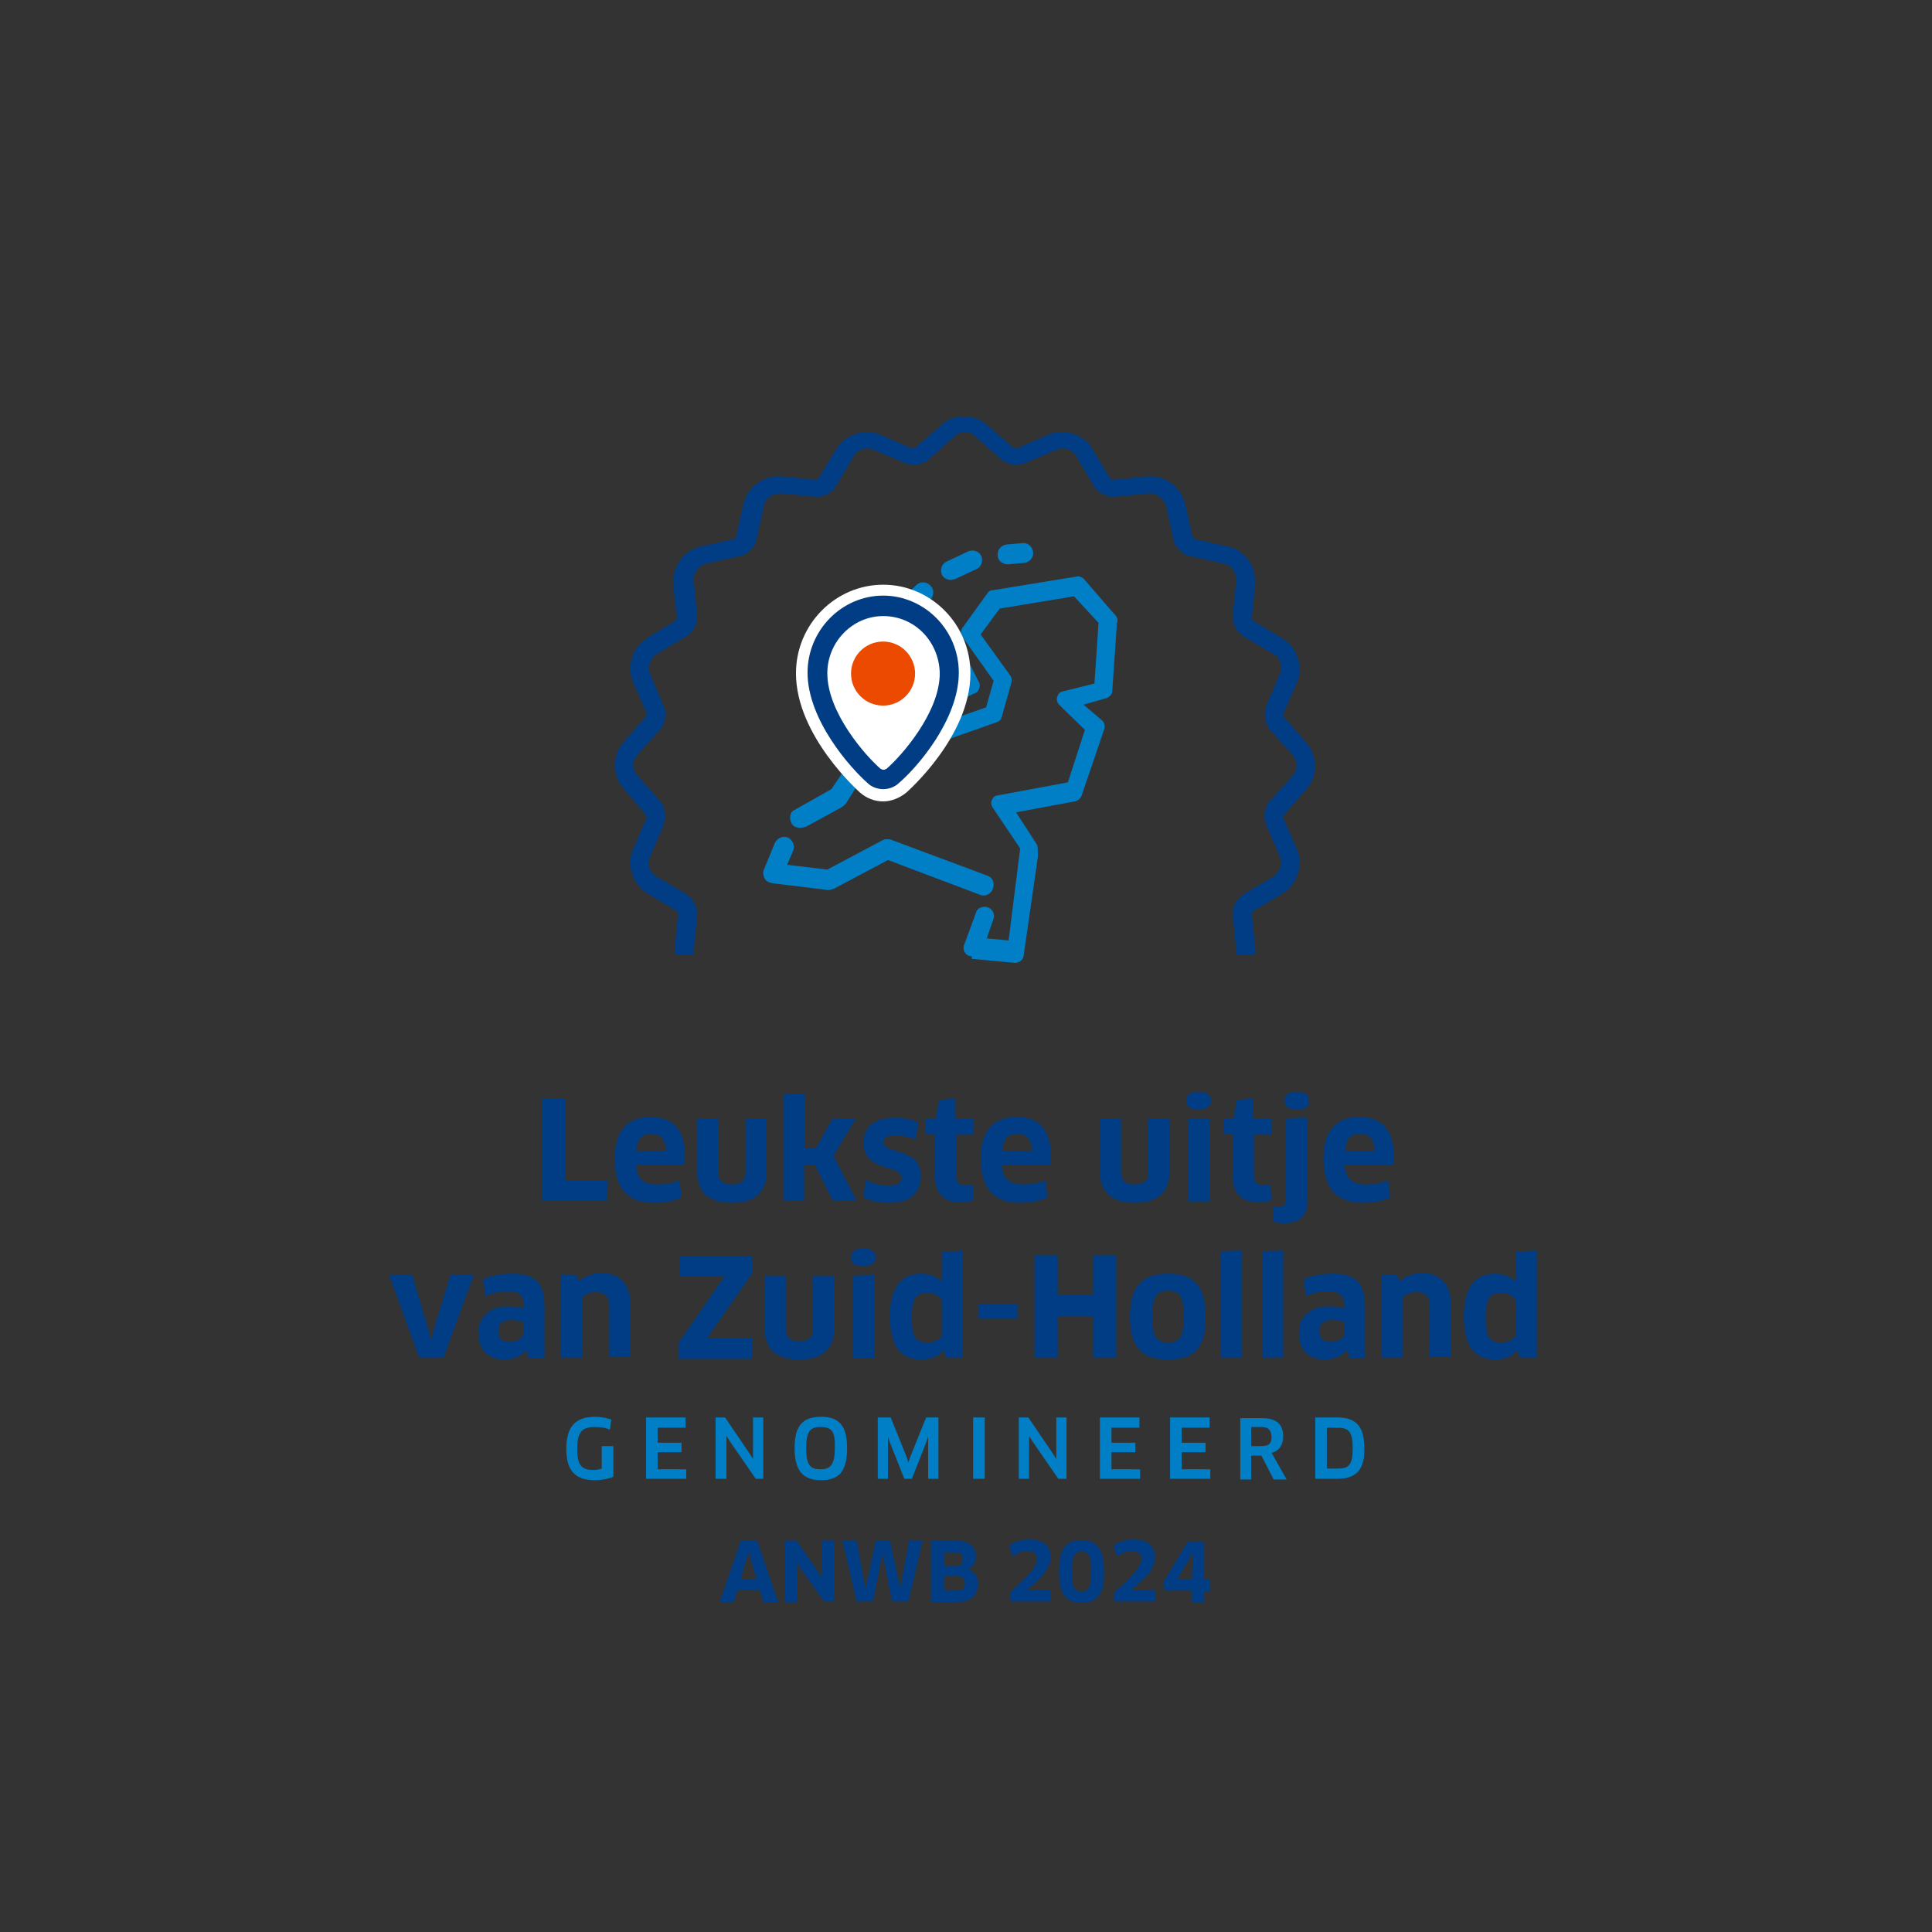 <?xml version="1.0" encoding="utf-8"?>
<!-- Generator: Adobe Illustrator 27.4.1, SVG Export Plug-In . SVG Version: 6.00 Build 0)  -->
<svg version="1.1" id="opmaak_met_tekst" xmlns="http://www.w3.org/2000/svg" xmlns:xlink="http://www.w3.org/1999/xlink" x="0px"
	 y="0px" viewBox="0 0 283.5 283.5" style="enable-background:new 0 0 283.5 283.5;" xml:space="preserve">
<rect x="0" y="0" width="283.5" height="283.5" fill="#333333" stroke="none"/>
<style type="text/css">
	.st0{fill:#007FC7;}
	.st1{fill:#003D85;}
	.st2{fill:#FFFFFF;}
	.st3{fill:#EB4A00;}
</style>
<g>
	<g>
		<path class="st0" d="M144.4,131.4c-0.2,0-0.4,0-0.6-0.1l-13.5-5.1l-7.9,4.2c-0.3,0.1-0.6,0.2-0.9,0.2l-8.2-1
			c-0.5-0.1-0.9-0.3-1.1-0.7c-0.2-0.4-0.3-0.9-0.1-1.3l1.6-3.9c0.3-0.7,1.2-1.1,1.9-0.8c0.7,0.3,1.1,1.2,0.8,1.9l-0.9,2.1l5.9,0.7
			l8.1-4.3c0.4-0.2,0.8-0.2,1.2-0.1l14.2,5.3c0.8,0.3,1.1,1.1,0.8,1.9C145.5,131,144.9,131.4,144.4,131.4z"/>
	</g>
	<g>
		<path class="st0" d="M139.5,85.1c-0.5,0-1.1-0.3-1.3-0.8c-0.3-0.7,0-1.6,0.7-1.9l3.2-1.5c0.7-0.3,1.6,0,1.9,0.7
			c0.3,0.7,0,1.6-0.7,1.9l-3.2,1.5C139.9,85,139.7,85.1,139.5,85.1z"/>
	</g>
	<g>
		<path class="st0" d="M147.7,82.8c-0.7-0.1-1.3-0.6-1.3-1.3c-0.1-0.8,0.5-1.5,1.3-1.6l2.3-0.2c0.8-0.1,1.5,0.5,1.6,1.3
			c0.1,0.8-0.5,1.5-1.3,1.6l-2.3,0.2C147.8,82.8,147.7,82.8,147.7,82.8z"/>
	</g>
	<g>
		<path class="st0" d="M134.2,89.6c-0.4,0-0.7-0.1-1-0.4c-0.6-0.6-0.6-1.5,0-2.1l1.2-1.2c0.6-0.6,1.5-0.6,2.1,0
			c0.6,0.6,0.6,1.5,0,2.1l-1.2,1.2C135,89.4,134.6,89.6,134.2,89.6z"/>
	</g>
	<g>
		<path class="st0" d="M116.1,120.7c-0.3-0.6-0.2-1.5,0.4-1.8l5.5-3.1l7-10.4l1.5-12c0-0.2,0.1-0.4,0.3-0.6l1.3-1.6
			c0.4-0.6,1.3-0.6,1.8-0.2c0.6,0.4,0.6,1.2,0.2,1.8l-1.1,1.3l-1.5,11.9c0,0.2-0.1,0.3-0.2,0.5l-7.1,11.3c-0.1,0.2-0.5,0.5-0.6,0.6
			l-5.3,2.9C117.7,121.5,116.5,121.7,116.1,120.7z"/>
	</g>
	<g>
		<path class="st0" d="M142.5,140.3c-0.4,0-0.7-0.2-0.9-0.5c-0.2-0.3-0.3-0.8-0.1-1.2l1.8-4.9c0.3-0.6,1.2-0.8,1.8-0.5
			c0.6,0.3,0.9,1,0.7,1.6l-1,2.9l3.2,0.3l1.7-13.5l-4.1-6.1c-0.2-0.4-0.2-0.8,0-1.1c0.2-0.4,0.5-0.6,0.9-0.6l10.2-1.9l2.5-7.7
			l-3.7-3.6c-0.3-0.3-0.5-0.7-0.4-1.1c0.1-0.4,0.3-0.8,0.7-0.9l4.8-1.2l0.6-8.9l-3.6-3.9l-10.9,1.8l-2.8,3.8l4.4,6.1
			c0.2,0.3,0.2,0.6,0.1,1l-1.4,5c-0.1,0.4-0.4,0.7-0.8,0.8l-6.8,2.4c-0.4,0.1-0.8,0.1-1.1-0.2c-0.3-0.2-0.5-0.6-0.5-1l-0.1-4.8
			c0-0.5,0.3-0.9,0.7-1.1l2.5-1.2l-1.9-3.8c-0.3-0.6-0.1-1.4,0.5-1.7c0.6-0.3,1.3-0.1,1.6,0.5l2.5,4.9c0.2,0.3,0.2,0.6,0.1,1
			c-0.1,0.3-0.3,0.6-0.6,0.7l-3,1.4l0,2.3l4.6-1.6l1.1-3.9l-4.6-6.5c-0.3-0.5-0.2-1.1,0.2-1.5l3.6-5c0.2-0.2,0.4-0.3,0.7-0.3l12.3-2
			c0.4-0.1,0.7,0.1,1,0.3l4.5,5.2c0.4,0.3,0.6,0.9,0.4,1.3l-0.7,10.2c-0.1,0.4-0.4,0.6-0.7,0.8l-3.5,1l2.7,2.3
			c0.4,0.3,0.5,0.9,0.3,1.4l-3.3,9.7c-0.2,0.4-0.5,0.7-1,0.8l-8.6,1.6l3.1,4.8c0.1,0.3,0.1,1.4,0.1,1.7l-2.1,14.6
			c-0.1,0.6-0.6,0.9-1.2,1l-6.4-0.6C142.6,140.3,142.6,140.3,142.5,140.3z"/>
	</g>
</g>
<g>
	<path class="st1" d="M94.8,119.6c0.1,0.1,0.1,0.3,0.1,0.4l-2,4.6c-1,2.3-0.1,5.2,2.1,6.5l4.3,2.6c0.1,0.1,0.2,0.3,0.2,0.4l-0.5,5
		c0,0.3,0,0.6,0,1h2.9c-0.1-0.2-0.1-0.5-0.1-0.7l0.5-5.1c0.1-1.1-0.6-2.5-1.6-3.1l-4.4-2.6c-1-0.6-1.4-1.9-0.9-2.9l2-4.7
		c0.4-1,0.2-2.6-0.5-3.4l-3.4-3.8c-0.7-0.8-0.7-2.2,0-3l3.4-3.8c0.7-0.8,1-2.4,0.5-3.4l-2-4.7c-0.4-1,0-2.3,0.9-2.9l4.4-2.6
		c1-0.6,1.7-1.9,1.6-3.1l-0.5-5.1c-0.1-1.1,0.7-2.2,1.8-2.5l5-1.1c1.1-0.2,2.2-1.3,2.4-2.4l1.1-5c0.2-1,1.2-1.8,2.3-1.8
		c0.1,0,0.1,0,0.2,0l5.1,0.5c0.1,0,0.1,0,0.2,0c1.1,0,2.3-0.7,2.8-1.6l2.6-4.4c0.4-0.7,1.2-1.1,2-1.1c0.3,0,0.6,0.1,0.9,0.2l4.7,2
		c0.3,0.1,0.8,0.2,1.2,0.2c0.8,0,1.7-0.3,2.2-0.8l3.8-3.4c0.4-0.4,1-0.6,1.5-0.6c0.6,0,1.1,0.2,1.5,0.6l3.8,3.4
		c0.6,0.5,1.4,0.8,2.2,0.8c0.4,0,0.8-0.1,1.2-0.2l4.7-2c0.3-0.1,0.6-0.2,0.9-0.2c0.8,0,1.6,0.4,2,1.1l2.6,4.4
		c0.5,0.9,1.8,1.6,2.8,1.6c0.1,0,0.1,0,0.2,0l5.1-0.5c0.1,0,0.1,0,0.2,0c1,0,2,0.8,2.3,1.8l1.1,5c0.2,1.1,1.3,2.2,2.4,2.4l5,1.1
		c1.1,0.2,1.9,1.4,1.8,2.5l-0.5,5.1c-0.1,1.1,0.6,2.5,1.6,3.1l4.4,2.6c1,0.6,1.4,1.9,0.9,2.9l-2,4.7c-0.4,1-0.2,2.6,0.5,3.4l3.4,3.8
		c0.7,0.8,0.7,2.2,0,3l-3.4,3.8c-0.7,0.8-1,2.4-0.5,3.4l2,4.7c0.4,1,0,2.3-0.9,2.9l-4.4,2.6c-1,0.6-1.7,1.9-1.6,3.1l0.5,5.1
		c0,0.2,0,0.5-0.1,0.7h2.9c0-0.3,0-0.6,0-1l-0.5-5c0-0.1,0.1-0.3,0.2-0.4l4.3-2.6c2.2-1.3,3.1-4.2,2.1-6.5l-2-4.6
		c0-0.1,0-0.3,0.1-0.4l3.3-3.8c1.7-1.9,1.7-4.9,0-6.8l-3.3-3.8c-0.1-0.1-0.1-0.3-0.1-0.4l2-4.6c1-2.3,0.1-5.2-2.1-6.5l-4.3-2.6
		c-0.1-0.1-0.2-0.3-0.2-0.4l0.5-5c0.2-2.5-1.5-5-4-5.5l-4.9-1.1c-0.1-0.1-0.3-0.2-0.3-0.3l-1.1-4.9c-0.5-2.3-2.7-4-5.1-4
		c-0.2,0-0.3,0-0.5,0l-5,0.5c-0.1,0-0.3-0.1-0.4-0.2l-2.6-4.3c-0.9-1.6-2.6-2.5-4.5-2.5c-0.7,0-1.4,0.1-2,0.4l-4.6,2c0,0,0,0-0.1,0
		c-0.2,0-0.3,0-0.4-0.1l-3.8-3.3c-0.9-0.8-2.1-1.3-3.4-1.3c-1.3,0-2.5,0.4-3.4,1.3l-3.8,3.3c-0.1,0-0.2,0.1-0.4,0.1c0,0-0.1,0-0.1,0
		l-4.6-2c-0.6-0.3-1.3-0.4-2-0.4c-1.8,0-3.6,1-4.5,2.5l-2.6,4.3c-0.1,0.1-0.3,0.2-0.4,0.2l-5-0.5c-0.2,0-0.3,0-0.5,0
		c-2.4,0-4.5,1.7-5.1,4l-1.1,4.9c-0.1,0.1-0.2,0.3-0.3,0.3l-4.9,1.1c-2.5,0.6-4.2,3-4,5.5l0.5,5c0,0.1-0.1,0.3-0.2,0.4L95,93.6
		c-2.2,1.3-3.1,4.2-2.1,6.5l2,4.6c0,0.1,0,0.3-0.1,0.4l-3.3,3.8c-1.7,1.9-1.7,4.9,0,6.8L94.8,119.6z"/>
</g>
<g>
	<path class="st1" d="M129.6,87.4c-6.1,0-11.1,5.1-11.1,11.3c0,7,6.3,14.1,8.8,16.2c0.6,0.6,1.5,0.9,2.3,0.9c0.8,0,1.7-0.3,2.3-0.9
		c2.4-2.1,8.8-9.2,8.8-16.2C140.7,92.5,135.7,87.4,129.6,87.4L129.6,87.4z"/>
	<path class="st2" d="M129.6,87.4c6.1,0,11.1,5.1,11.1,11.3c0,7-6.3,14.1-8.8,16.2c-0.6,0.6-1.5,0.9-2.3,0.9c-0.8,0-1.7-0.3-2.3-0.9
		c-2.4-2.1-8.8-9.2-8.8-16.2C118.5,92.5,123.5,87.4,129.6,87.4 M129.6,85.8c-7,0-12.8,5.8-12.8,13c0,9.2,9.3,17.4,9.4,17.5
		c0.9,0.8,2.1,1.3,3.4,1.3c1.2,0,2.4-0.5,3.4-1.3c0.1-0.1,9.4-8.2,9.4-17.5C142.4,91.6,136.6,85.8,129.6,85.8L129.6,85.8z"/>
	<path class="st2" d="M129.6,90.4c-4.5,0-8.2,3.8-8.2,8.4c0,5.8,5.7,12.2,7.8,14c0.3,0.2,0.6,0.2,0.9,0c2.1-1.8,7.8-8.2,7.8-14
		C137.8,94.1,134.2,90.4,129.6,90.4z"/>
	
		<ellipse transform="matrix(2.822655e-03 -1 1 2.822655e-03 30.413 228.161)" class="st3" cx="129.6" cy="98.8" rx="4.7" ry="4.7"/>
</g>
<g>
	<g>
		<path class="st1" d="M89.2,173.2l-0.1,3h-9.5v-15h3.4v12H89.2z"/>
		<path class="st1" d="M90.2,170c0-3.9,1.7-6.1,5.3-6.1c3.1,0,5,1.8,5,5.6c0,0.5,0,1-0.1,1.5h-7.1c0.2,2,1.1,2.8,3.2,2.8
			c1.1,0,2.2-0.2,3.2-0.6l0.3,2.5c-1,0.5-2.4,0.8-4,0.8C92,176.5,90.2,174.3,90.2,170z M97.7,168.9c0-1.8-0.8-2.5-2.1-2.5
			c-1.5,0-2.1,0.7-2.2,2.5H97.7z"/>
		<path class="st1" d="M112.5,172c0,2.9-1.7,4.5-5.1,4.5c-3.4,0-5.1-1.6-5.1-4.5v-7.8h3.1v7.8c0,1.2,0.6,1.8,2,1.8s2-0.6,2-1.8v-7.8
			h3.1V172z"/>
		<path class="st1" d="M118.1,168.5h1.6l2.5-4.4h3.4l-3.3,5.5l3.4,6.6h-3.5l-2.6-5.2h-1.6v5.2H115v-15.6l3.1-0.1V168.5z"/>
		<path class="st1" d="M130.5,176.5c-1.5,0-2.8-0.3-3.8-0.8l0.3-2.6c1,0.6,2.4,0.9,3.5,0.9c1.2,0,1.8-0.5,1.8-1.2
			c0-1.9-5.6-0.8-5.6-5.1c0-2.2,1.5-3.7,4.6-3.7c1.2,0,2.4,0.2,3.4,0.7l-0.3,2.5c-1-0.4-2.3-0.6-3.2-0.6c-1,0-1.6,0.4-1.6,1
			c0,1.8,5.5,0.7,5.5,4.9C135.1,174.9,133.8,176.5,130.5,176.5z"/>
		<path class="st1" d="M140.3,166.4v6.2c0,0.9,0.5,1.3,1.4,1.3c0.3,0,0.7-0.1,1-0.1l0.2,2.3c-0.4,0.2-1.2,0.3-2.1,0.3
			c-2.4,0-3.6-1.4-3.6-3.7v-6.3h-1.4v-2.3h1.5l0.5-2.7l2.4-0.2v3h2.7v2.3H140.3z"/>
		<path class="st1" d="M143.9,170c0-3.9,1.7-6.1,5.3-6.1c3.1,0,5,1.8,5,5.6c0,0.5,0,1-0.1,1.5h-7.1c0.2,2,1.1,2.8,3.2,2.8
			c1.1,0,2.2-0.2,3.2-0.6l0.3,2.5c-1,0.5-2.4,0.8-4,0.8C145.8,176.5,143.9,174.3,143.9,170z M151.4,168.9c0-1.8-0.8-2.5-2.1-2.5
			c-1.5,0-2.1,0.7-2.2,2.5H151.4z"/>
		<path class="st1" d="M171.6,172c0,2.9-1.7,4.5-5.1,4.5c-3.4,0-5.1-1.6-5.1-4.5v-7.8h3.1v7.8c0,1.2,0.6,1.8,2,1.8s2-0.6,2-1.8v-7.8
			h3.1V172z"/>
		<path class="st1" d="M175.9,162.8c-1.2,0-1.8-0.3-1.8-1.3c0-0.9,0.6-1.3,1.8-1.3c1.2,0,1.8,0.5,1.8,1.3S177.1,162.8,175.9,162.8z
			 M174.3,176.2v-12l3.2-0.1v12.2H174.3z"/>
		<path class="st1" d="M184,166.4v6.2c0,0.9,0.5,1.3,1.4,1.3c0.3,0,0.7-0.1,1-0.1l0.2,2.3c-0.4,0.2-1.2,0.3-2.1,0.3
			c-2.4,0-3.6-1.4-3.6-3.7v-6.3h-1.4v-2.3h1.5l0.5-2.7l2.4-0.2v3h2.7v2.3H184z"/>
		<path class="st1" d="M191.9,176.1c0,2.6-1.6,3.4-3.5,3.4c-0.6,0-1.2-0.1-1.6-0.3l0.1-2.2c0.3,0.1,0.5,0.1,0.7,0.1
			c0.7,0,1.1-0.3,1.1-1.1v-11.9l3.1-0.1V176.1z M190.3,162.8c-1.2,0-1.8-0.4-1.8-1.3c0-0.9,0.6-1.3,1.8-1.3c1.2,0,1.8,0.5,1.8,1.3
			C192.1,162.4,191.6,162.8,190.3,162.8z"/>
		<path class="st1" d="M194.2,170c0-3.9,1.7-6.1,5.3-6.1c3.1,0,5,1.8,5,5.6c0,0.5,0,1-0.1,1.5h-7.1c0.2,2,1.1,2.8,3.2,2.8
			c1.1,0,2.2-0.2,3.2-0.6l0.3,2.5c-1,0.5-2.4,0.8-4,0.8C196.1,176.5,194.2,174.3,194.2,170z M201.7,168.9c0-1.8-0.8-2.5-2.1-2.5
			c-1.5,0-2.1,0.7-2.2,2.5H201.7z"/>
		<path class="st1" d="M69.5,187.1l-4.4,12.1h-3.6l-4.4-12.1h3.4l2.3,7.8l0.4,1.6h0.1l0.4-1.6l2.4-7.8H69.5z"/>
		<path class="st1" d="M77.3,198.1L77.3,198.1c-0.8,0.9-2,1.4-3.3,1.4c-2.3,0-3.8-1.3-3.8-4c0-2.2,1.6-3.8,4.3-3.8
			c0.9,0,1.7,0.1,2.3,0.3v-0.7c0-1.2-0.6-1.8-2.3-1.8c-1.3,0-2.2,0.2-3.3,0.7l-0.3-2.5c1.2-0.5,2.6-0.8,4.2-0.8
			c3.6,0,4.8,1.5,4.8,4.9v7.5h-2.4L77.3,198.1z M76.8,194c-0.3-0.1-0.9-0.3-1.7-0.3c-1.4,0-2,0.5-2,1.6c0,1.2,0.7,1.6,1.7,1.6
			c1.1,0,2-0.6,2-1.4V194z"/>
		<path class="st1" d="M89.4,199.2v-7.7c0-1.3-0.7-1.9-2-1.9c-0.8,0-1.6,0.3-2,0.9v8.7h-3.1v-12.1l2.2-0.1l0.5,1
			c0.9-0.8,2.1-1.2,3.3-1.2c2.6,0,4.2,1.6,4.2,4.6v7.7H89.4z"/>
		<path class="st1" d="M99.6,199.2V197l5.8-8.4l0.9-1.3l0,0h-6.6l0.1-3h10.6v2.5l-5.7,8.2l-0.9,1.3l0,0.1h6.6l-0.1,3H99.6z"/>
		<path class="st1" d="M122.4,195c0,2.9-1.7,4.5-5.1,4.5c-3.4,0-5.1-1.6-5.1-4.5v-7.8h3.1v7.8c0,1.2,0.6,1.8,2,1.8s2-0.6,2-1.8v-7.8
			h3.1V195z"/>
		<path class="st1" d="M126.7,185.8c-1.2,0-1.8-0.3-1.8-1.3c0-0.9,0.6-1.3,1.8-1.3c1.2,0,1.8,0.5,1.8,1.3S127.9,185.8,126.7,185.8z
			 M125.1,199.2v-12l3.2-0.1v12.2H125.1z"/>
		<path class="st1" d="M138.8,199.2l-0.3-1l-0.1,0c-0.7,0.8-1.8,1.3-3.2,1.3c-3.1,0-4.6-2-4.6-6.4c0-4,1.5-6.2,4.6-6.2
			c1.1,0,2.2,0.4,3,1.1l0,0l0-1.6v-2.7l3.1-0.2v15.7H138.8z M138.1,190.6c-0.4-0.5-1.1-0.9-2-0.9c-1.7,0-2.3,0.9-2.3,3.6
			c0,2.8,0.5,3.7,2.3,3.7c1.1,0,1.8-0.5,2.1-1V190.6z"/>
		<path class="st1" d="M149.3,191.3v2.2h-5.7v-2.2H149.3z"/>
		<path class="st1" d="M160.4,199.2v-6.1h-5.2v6.1h-3.4v-15h3.4v5.8h5.2v-5.8h3.4v15H160.4z"/>
		<path class="st1" d="M171.4,199.5c-3.8,0-5.6-1.8-5.6-6.3c0-4.4,1.7-6.3,5.6-6.3c3.9,0,5.5,1.9,5.5,6.3
			C177,197.7,175.3,199.5,171.4,199.5z M171.4,197c1.7,0,2.3-0.8,2.3-3.8c0-3-0.6-3.8-2.3-3.8c-1.7,0-2.3,0.8-2.3,3.8
			C169.1,196.2,169.7,197,171.4,197z"/>
		<path class="st1" d="M179.1,199.2v-15.6l3.1-0.1v15.7H179.1z"/>
		<path class="st1" d="M185.2,199.2v-15.6l3.1-0.1v15.7H185.2z"/>
		<path class="st1" d="M197.7,198.1L197.7,198.1c-0.8,0.9-2,1.4-3.3,1.4c-2.3,0-3.8-1.3-3.8-4c0-2.2,1.6-3.8,4.3-3.8
			c0.9,0,1.7,0.1,2.3,0.3v-0.7c0-1.2-0.6-1.8-2.3-1.8c-1.3,0-2.2,0.2-3.3,0.7l-0.3-2.5c1.2-0.5,2.6-0.8,4.2-0.8
			c3.6,0,4.8,1.5,4.8,4.9v7.5H198L197.7,198.1z M197.3,194c-0.3-0.1-0.9-0.3-1.7-0.3c-1.4,0-2,0.5-2,1.6c0,1.2,0.7,1.6,1.7,1.6
			c1.1,0,2-0.6,2-1.4V194z"/>
		<path class="st1" d="M209.8,199.2v-7.7c0-1.3-0.7-1.9-2-1.9c-0.8,0-1.6,0.3-2,0.9v8.7h-3.1v-12.1l2.2-0.1l0.5,1
			c0.9-0.8,2.1-1.2,3.3-1.2c2.6,0,4.2,1.6,4.2,4.6v7.7H209.8z"/>
		<path class="st1" d="M223,199.2l-0.3-1l-0.1,0c-0.7,0.8-1.8,1.3-3.2,1.3c-3.1,0-4.6-2-4.6-6.4c0-4,1.5-6.2,4.6-6.2
			c1.1,0,2.2,0.4,3,1.1l0,0l0-1.6v-2.7l3.1-0.2v15.7H223z M222.3,190.6c-0.4-0.5-1.1-0.9-2-0.9c-1.7,0-2.3,0.9-2.3,3.6
			c0,2.8,0.5,3.7,2.3,3.7c1.1,0,1.8-0.5,2.1-1V190.6z"/>
		<path class="st0" d="M90,216.7c-0.7,0.3-1.7,0.5-2.7,0.5c-3,0-4.2-1.5-4.2-4.6c0-3.2,1.3-4.7,4.2-4.7c0.9,0,1.8,0.2,2.4,0.4
			l-0.2,1.5c-0.6-0.3-1.4-0.4-2.2-0.4c-1.9,0-2.6,0.7-2.6,3.2c0,2.4,0.6,3.1,2.4,3.1c0.5,0,0.9-0.1,1.2-0.2v-3.3H90V216.7z"/>
		<path class="st0" d="M100.7,215.5l0,1.5h-5.9v-9h5.8l0,1.5h-4.1v2.2h3.5v1.4h-3.5v2.5H100.7z"/>
		<path class="st0" d="M110.9,217l-3.8-5.5l-0.5-0.8l0,0l0,1v5.3H105v-9h1.4l3.6,5.3l0.5,0.8l0,0l0-1V208h1.5v9H110.9z"/>
		<path class="st0" d="M120.5,217.2c-2.7,0-3.9-1.4-3.9-4.7c0-3.2,1.1-4.6,3.9-4.6c2.7,0,3.8,1.4,3.8,4.6
			C124.3,215.8,123.2,217.2,120.5,217.2z M120.4,209.4c-1.5,0-2.1,0.6-2.1,3.1c0,2.5,0.6,3.1,2.1,3.1s2.1-0.7,2.1-3.1
			C122.6,210,122,209.4,120.4,209.4z"/>
		<path class="st0" d="M130.7,208l2.3,5.7l0.3,0.9h0l0.3-0.9l2.3-5.7h1.8v9h-1.5v-5.2l0-1l0,0l-0.3,0.9l-2.1,5.3h-1.1l-2.1-5.3
			l-0.3-0.9l0,0l0,1v5.2h-1.5v-9H130.7z"/>
		<path class="st0" d="M142.8,208h1.7v9h-1.7V208z"/>
		<path class="st0" d="M155.3,217l-3.8-5.5l-0.5-0.8l0,0l0,1v5.3h-1.5v-9h1.4l3.6,5.3l0.5,0.8l0,0l0-1V208h1.5v9H155.3z"/>
		<path class="st0" d="M167.3,215.5l0,1.5h-5.9v-9h5.8l0,1.5h-4.1v2.2h3.5v1.4h-3.5v2.5H167.3z"/>
		<path class="st0" d="M177.6,215.5l0,1.5h-5.9v-9h5.8l0,1.5h-4.1v2.2h3.5v1.4h-3.5v2.5H177.6z"/>
		<path class="st0" d="M186.6,213.2l2.2,3.9h-1.9l-1.8-3.5h-1.5v3.5H182v-9h3.2c2.1,0,3.1,0.9,3.1,2.7
			C188.3,212,187.7,212.9,186.6,213.2z M185.1,209.4h-1.5v2.8h1.5c1,0,1.5-0.3,1.5-1.4C186.5,209.8,186.1,209.4,185.1,209.4z"/>
		<path class="st0" d="M196.3,217h-3.3v-9h3.2c2.8,0,4,1.3,4,4.5C200.3,215.7,198.9,217,196.3,217z M196.3,209.5h-1.6v6h1.6
			c1.6,0,2.2-0.5,2.2-3C198.5,210.1,197.9,209.5,196.3,209.5z"/>
		<path class="st1" d="M111.5,233.3h-3.3l-0.5,1.8h-2.1l3.1-9h2.4l3.1,9H112L111.5,233.3z M109.6,228.6l-0.9,3.1h2.3l-0.9-3.1
			l-0.2-0.9h0L109.6,228.6z"/>
		<path class="st1" d="M121,235.1l-3.5-4.9l-0.5-0.8l0,0l0,1v4.7h-1.8v-9h1.7l3.2,4.6l0.5,0.8l0,0l0-1v-4.5h1.8v9H121z"/>
		<path class="st1" d="M130.6,226.1l1.3,6l0.2,0.9h0l0.2-1l1.1-6h2l-2.1,9h-2.4l-1.2-6l-0.2-1h0l-0.2,1l-1.2,6h-2.4l-2.1-9h2.1
			l1.1,6.1l0.2,1h0l0.2-0.9l1.3-6.1H130.6z"/>
		<path class="st1" d="M140.3,235.1h-3.7v-9h3.7c2,0,2.9,0.9,2.9,2.3c0,1-0.5,1.6-1.2,1.9v0c1,0.3,1.5,1,1.5,2.1
			C143.5,234.1,142.5,235.1,140.3,235.1z M140.3,231.2h-1.7v2.2h1.8c0.8,0,1.2-0.3,1.2-1.1C141.5,231.6,141.1,231.2,140.3,231.2z
			 M140.2,227.8h-1.6v2h1.7c0.7,0,1-0.3,1-1C141.2,228,140.9,227.8,140.2,227.8z"/>
		<path class="st1" d="M150.7,233.3L150.7,233.3l3.5,0l0,1.7h-6v-1.3c2.2-2.1,4-3.6,4-5c0-0.6-0.4-1.1-1.4-1.1
			c-0.8,0-1.5,0.3-2.2,0.8l-0.5-1.6c0.7-0.6,1.8-0.9,3-0.9c2.1,0,3.1,1.1,3.1,2.6C154.1,230.2,152.7,231.6,150.7,233.3z"/>
		<path class="st1" d="M158.7,235.2c-2.4,0-3.3-1.4-3.3-4.6c0-3.4,1-4.6,3.3-4.6c2.3,0,3.3,1.3,3.3,4.6
			C162.1,233.8,161.1,235.2,158.7,235.2z M158.7,227.7c-1,0-1.4,0.5-1.4,2.9c0,2.5,0.4,2.9,1.4,2.9c1,0,1.4-0.5,1.4-2.9
			C160.1,228.1,159.7,227.7,158.7,227.7z"/>
		<path class="st1" d="M166,233.3L166,233.3l3.5,0l0,1.7h-6v-1.3c2.2-2.1,4-3.6,4-5c0-0.6-0.4-1.1-1.4-1.1c-0.8,0-1.5,0.3-2.2,0.8
			l-0.5-1.6c0.7-0.6,1.8-0.9,3-0.9c2.1,0,3.1,1.1,3.1,2.6C169.5,230.2,168.1,231.6,166,233.3z"/>
		<path class="st1" d="M176.7,233.4v1.7h-1.8v-1.7h-4l-0.2-1.2l3.6-6h2.4v5.6h0.9l0,1.7H176.7z M175,228.9l0-1l0,0l-2.2,3.8h2.1
			L175,228.9z"/>
	</g>
</g>
</svg>
